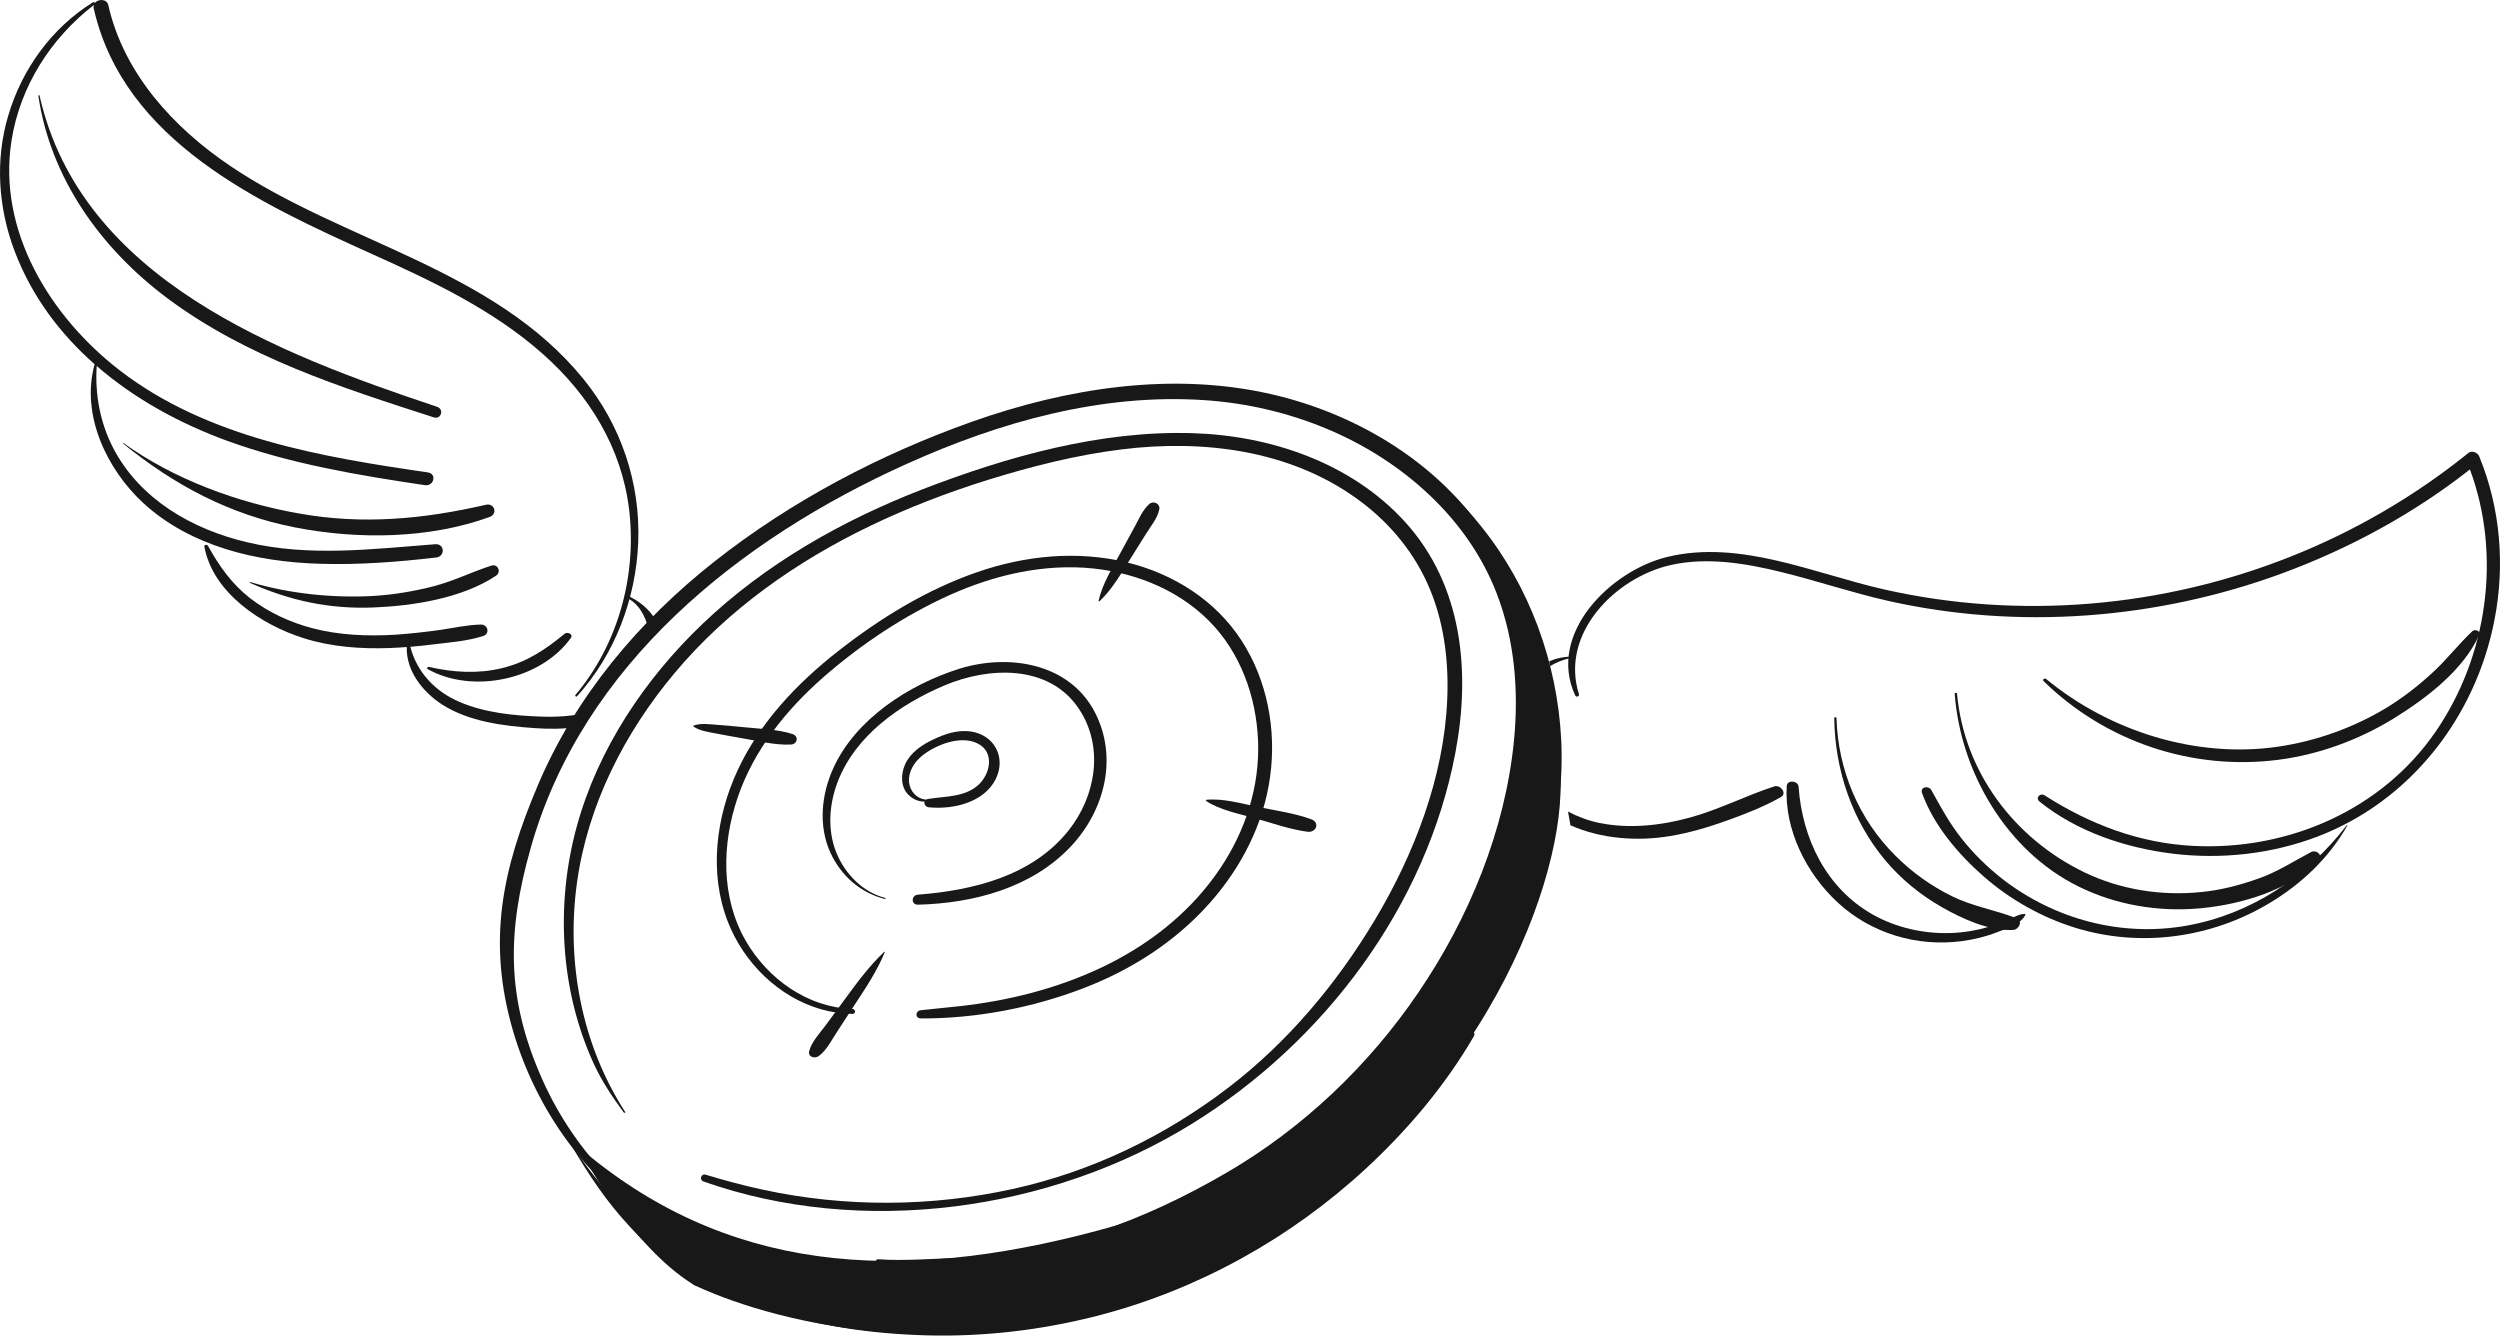 <?xml version="1.0" encoding="UTF-8"?>
<svg xmlns="http://www.w3.org/2000/svg" width="168" height="90" viewBox="0 0 168 90" fill="none">
  <g id="Group 40127">
    <g id="g72448">
      <path id="path72450" d="M99.553 35.493C96.22 30.838 90.967 27.759 85.436 26.49C78.751 24.955 71.695 26.081 65.312 28.341C59.132 30.535 53.163 33.67 48.002 37.74C42.938 41.732 38.686 46.782 36.156 52.741C33.717 58.479 32.722 63.303 34.492 69.335C36.06 74.63 39.484 79.454 44.246 82.321C45.381 83.018 46.636 83.538 47.896 83.951C47.944 83.971 47.988 83.898 47.93 83.879C42.784 81.821 38.686 77.569 36.444 72.543C34.02 67.098 34.054 62.664 35.67 56.959C39.152 44.642 49.695 36.229 60.95 31.165C67.193 28.351 74.028 26.427 80.925 26.889C86.49 27.259 92.001 29.414 96.075 33.281C98.028 35.128 99.615 37.369 100.582 39.889C101.789 43.021 102.063 46.421 101.741 49.754C101.15 55.791 98.716 61.697 95.32 66.689C91.987 71.6 87.572 75.804 82.435 78.8C76.88 82.037 70.848 84.302 64.427 84.529C62.893 84.577 60.608 84.745 59.084 84.625C58.651 84.591 58.915 85.038 59.339 85.077C65.851 85.644 72.681 84.129 78.712 81.614C84.575 79.161 89.741 75.404 93.863 70.556C97.836 65.881 100.765 60.235 102.213 54.266C103.747 47.917 103.458 40.948 99.553 35.493Z" fill="#191818"></path>
    </g>
    <g id="g72452">
      <path id="path72454" d="M94.424 35.078C90.812 31.105 85.396 29.268 80.139 29.109C73.959 28.917 67.697 30.677 61.973 32.889C56.576 34.982 51.42 37.906 47.212 41.922C43.33 45.63 40.19 50.32 38.761 55.529C37.328 60.752 37.631 66.529 39.901 71.483C40.435 72.642 41.156 73.734 41.916 74.758C41.945 74.797 42.037 74.763 42.037 74.763C39.079 70.203 38.049 64.653 38.766 59.362C39.487 54.1 41.969 49.233 45.36 45.197C48.919 40.955 53.522 37.723 58.491 35.333C61.049 34.102 63.7 33.087 66.417 32.24C69.346 31.331 72.352 30.571 75.402 30.196C80.817 29.527 86.594 30.23 91.125 33.471C93.164 34.924 94.838 36.843 95.886 39.128C97.021 41.595 97.373 44.351 97.252 47.044C97.026 52.244 95.025 57.424 92.37 61.854C89.797 66.144 86.522 70.045 82.544 73.089C78.254 76.369 73.343 78.736 68.052 79.9C62.574 81.107 56.807 81.141 51.31 79.957C50.002 79.678 48.708 79.327 47.428 78.943C47.106 78.846 46.971 79.289 47.284 79.4C57.923 83.146 70.578 81.42 80.115 75.508C88.984 70.02 95.848 60.906 97.805 50.57C98.835 45.125 98.281 39.33 94.424 35.078Z" fill="#191818"></path>
    </g>
    <g id="g72456">
      <path id="path72458" d="M83.44 43.059C81.689 40.336 78.837 38.552 75.725 37.792C72.382 36.979 68.89 37.33 65.658 38.451C62.253 39.629 59.122 41.558 56.303 43.77C53.552 45.925 51.061 48.556 49.574 51.75C48.112 54.891 47.627 58.652 48.911 61.941C49.983 64.693 52.316 67.006 55.178 67.824C55.861 68.021 56.568 68.117 57.284 68.136C57.515 68.136 57.515 67.809 57.284 67.8C54.264 67.704 51.599 65.784 50.113 63.221C48.434 60.306 48.507 56.713 49.57 53.597C50.657 50.398 52.821 47.714 55.327 45.511C57.862 43.299 60.743 41.375 63.811 39.99C66.832 38.634 70.146 37.859 73.469 38.201C76.514 38.523 79.525 39.793 81.602 42.101C83.608 44.328 84.56 47.387 84.551 50.36C84.536 53.414 83.464 56.333 81.684 58.806C77.721 64.308 71.016 66.896 64.475 67.617C63.614 67.713 62.743 67.8 61.878 67.886C61.503 67.925 61.478 68.43 61.878 68.439C65.576 68.454 69.381 67.728 72.829 66.4C76.033 65.169 78.981 63.283 81.275 60.705C83.401 58.315 84.912 55.4 85.349 52.212C85.787 49.075 85.171 45.733 83.44 43.059Z" fill="#191818"></path>
    </g>
    <g id="g72460">
      <path id="path72462" d="M73.582 47.876C71.855 44.538 67.767 43.913 64.458 44.942C61.086 46.005 57.493 48.313 55.993 51.632C55.194 53.402 54.983 55.499 55.805 57.303C56.517 58.852 57.835 60.011 59.489 60.419L59.513 60.347C57.979 59.963 56.781 58.731 56.199 57.288C55.593 55.778 55.714 54.061 56.286 52.556C57.479 49.42 60.49 47.323 63.467 46.062C66.439 44.802 70.499 44.624 72.504 47.635C74.207 50.194 73.644 53.498 71.807 55.807C69.378 58.861 65.41 59.833 61.687 60.121C61.226 60.155 61.206 60.809 61.687 60.795C65.424 60.699 69.354 59.669 71.985 56.855C74.236 54.441 75.14 50.911 73.582 47.876Z" fill="#191818"></path>
    </g>
    <g id="g72464">
      <path id="path72466" d="M65.753 52.741C64.82 53.587 63.502 53.501 62.343 53.693L62.237 53.732C61.621 53.693 61.15 53.188 61.087 52.558C61.025 51.861 61.439 51.216 61.958 50.793C62.877 50.047 64.579 49.379 65.715 49.971C66.85 50.553 66.551 52 65.753 52.741ZM65.224 49.153C64.349 49.033 63.492 49.321 62.708 49.696C61.944 50.057 61.174 50.577 60.823 51.365C60.53 52.02 60.51 52.861 61.039 53.405C61.328 53.698 61.727 53.876 62.126 53.866C62.078 54.025 62.213 54.237 62.42 54.251C64.05 54.41 66.118 53.939 66.912 52.356C67.629 50.913 66.83 49.379 65.224 49.153Z" fill="#191818"></path>
    </g>
    <g id="g72468">
      <path id="path72470" d="M47.011 86.013C45.27 84.71 43.649 83.267 42.187 81.66C40.691 80.04 39.239 78.299 38.104 76.394C38.089 76.37 38.056 76.389 38.056 76.389C39.167 78.303 40.307 80.136 41.754 81.795C43.216 83.479 44.861 85.008 46.646 86.35C46.882 86.523 47.281 86.215 47.011 86.013Z" fill="#191818"></path>
    </g>
    <g id="g72472">
      <path id="path72474" d="M98.435 69.333C94.808 74.927 90.143 79.727 84.424 83.185C78.21 86.947 71.115 88.938 63.867 89.145C59.548 89.265 55.359 88.596 51.141 87.716C51.141 87.716 51.092 87.745 51.126 87.755C54.642 89.111 58.499 89.63 62.256 89.736C66.104 89.842 69.985 89.385 73.717 88.428C80.451 86.701 86.699 83.234 91.797 78.52C94.606 75.918 97.102 72.969 99.036 69.651C99.247 69.276 98.651 68.997 98.435 69.333Z" fill="#191818"></path>
    </g>
    <g id="g72476">
      <path id="path72478" d="M104.913 49.705C104.649 44.52 102.797 39.422 99.531 35.367C97.761 33.169 95.645 31.274 93.168 29.918C93.168 29.918 93.096 29.942 93.129 29.966C97.069 32.991 100.344 36.806 102.35 41.389C104.476 46.247 104.899 51.648 103.769 56.814C103.451 58.276 102.965 59.705 102.364 61.08C101.748 62.509 100.921 63.798 100.176 65.149C100.041 65.385 100.392 65.529 100.541 65.347C101.407 64.269 102.037 62.966 102.595 61.71C103.158 60.46 103.61 59.156 103.98 57.829C104.706 55.169 105.048 52.461 104.913 49.705Z" fill="#191818"></path>
    </g>
    <g id="g72484">
      <path id="path72486" d="M59.426 63.957C58.411 64.914 57.579 66.049 56.756 67.175C56.333 67.742 55.919 68.31 55.501 68.877C55.111 69.411 54.539 69.998 54.376 70.638C54.279 71.027 54.751 71.162 55.015 70.97C55.559 70.58 55.91 69.844 56.28 69.291C56.67 68.704 57.045 68.117 57.43 67.526C58.18 66.386 58.945 65.241 59.464 63.971L59.426 63.957Z" fill="#191818"></path>
    </g>
    <g id="g72488">
      <path id="path72490" d="M77.232 33.871C76.795 34.256 76.559 34.829 76.28 35.343C75.963 35.916 75.65 36.493 75.337 37.075C74.77 38.128 74.091 39.201 73.822 40.374C73.822 40.374 73.851 40.432 73.885 40.408C74.77 39.576 75.381 38.465 76.035 37.435C76.362 36.907 76.698 36.377 77.025 35.853C77.343 35.348 77.79 34.814 77.906 34.223C77.973 33.838 77.511 33.626 77.232 33.871Z" fill="#191818"></path>
    </g>
    <g id="g72492">
      <path id="path72494" d="M53.259 49.33C52.21 48.988 50.984 48.978 49.887 48.858C49.31 48.796 48.728 48.748 48.156 48.704C47.641 48.666 47.107 48.589 46.621 48.752C46.621 48.752 46.578 48.8 46.602 48.825C47.025 49.113 47.569 49.185 48.064 49.281C48.632 49.387 49.209 49.498 49.781 49.594C50.868 49.767 52.047 50.09 53.148 50.032C53.595 50.017 53.692 49.464 53.259 49.33Z" fill="#191818"></path>
    </g>
    <g id="g72496">
      <path id="path72498" d="M88.121 55.057C86.996 54.644 85.707 54.466 84.533 54.225C83.446 54.004 82.171 53.629 81.051 53.749L81.036 53.812C81.945 54.432 83.254 54.682 84.302 54.976C85.461 55.303 86.673 55.736 87.866 55.894C88.448 55.967 88.722 55.283 88.121 55.057Z" fill="#191818"></path>
    </g>
    <g id="g72500">
      <path id="path72502" d="M42.889 36.436C43.043 32.434 41.725 28.558 39.2 25.46C33.159 18.039 23.126 16.312 15.488 11.161C11.669 8.588 8.317 4.947 7.278 0.344C7.182 -0.08 6.614 -0.089 6.384 0.19C6.36 0.151 6.302 0.127 6.254 0.151C3.488 1.859 1.478 4.639 0.559 7.751C-0.345 10.762 -0.119 13.994 0.997 16.913C2.141 19.915 4.032 22.425 6.36 24.479C5.417 27.846 7.163 31.54 9.64 33.815C12.814 36.724 17.239 37.754 21.433 37.884C24.055 37.97 26.714 37.768 29.307 37.465C29.932 37.393 29.884 36.532 29.259 36.571C25.026 36.893 20.784 37.436 16.59 36.436C12.901 35.565 9.385 33.545 7.596 30.087C6.725 28.389 6.374 26.499 6.499 24.594C9.048 26.812 12.107 28.471 15.286 29.63C19.562 31.179 24.069 31.939 28.552 32.603C29.158 32.689 29.374 31.843 28.758 31.747C21.606 30.708 13.93 29.423 8.053 24.893C3.392 21.3 -0.187 15.523 0.775 9.444C1.348 5.808 3.411 2.571 6.311 0.334C6.287 0.406 6.278 0.488 6.302 0.584C8.332 9.492 17.431 13.652 24.949 17.048C29.013 18.876 33.126 20.809 36.483 23.791C39.58 26.538 41.769 30.068 42.274 34.224C42.808 38.639 41.557 43.275 38.671 46.7C38.614 46.762 38.719 46.854 38.777 46.791C41.331 43.954 42.736 40.24 42.889 36.436Z" fill="#191818"></path>
    </g>
    <g id="g72504">
      <path id="path72506" d="M39.502 47.876C38.487 48.131 37.41 48.193 36.362 48.155C34.534 48.092 32.562 47.9 30.869 47.164C29.243 46.471 28.017 45.178 27.574 43.465C28.127 43.417 28.671 43.364 29.214 43.292C30.292 43.162 31.432 43.076 32.471 42.739C32.937 42.595 32.798 41.965 32.322 41.97C31.384 41.989 30.451 42.205 29.522 42.34C28.541 42.475 27.55 42.585 26.559 42.653C24.708 42.763 22.813 42.691 21.009 42.22C19.508 41.83 18.037 41.152 16.805 40.2C15.56 39.223 14.727 38.035 13.972 36.674C13.915 36.578 13.708 36.602 13.732 36.732C14.314 39.873 17.599 42.003 20.427 42.893C22.279 43.475 24.26 43.619 26.194 43.547C26.579 43.538 26.959 43.504 27.334 43.48C27.286 45.096 28.416 46.51 29.715 47.347C31.528 48.501 33.812 48.78 35.914 48.929C36.867 48.997 37.848 48.997 38.8 48.857C39.041 48.53 39.272 48.203 39.502 47.876Z" fill="#191818"></path>
    </g>
    <g id="g72508">
      <path id="path72510" d="M42.011 40.119C42.891 40.504 43.377 41.364 43.579 42.293C43.742 42.091 43.92 41.894 44.089 41.701C43.646 40.951 42.944 40.345 42.083 39.998C41.996 39.965 41.924 40.08 42.011 40.119Z" fill="#191818"></path>
    </g>
    <g id="g72512">
      <path id="path72514" d="M167.624 41.684C168.35 37.995 168.033 34.143 166.6 30.66C166.498 30.41 166.104 30.252 165.883 30.434C158.63 36.283 149.737 39.799 140.449 40.564C135.836 40.944 131.166 40.636 126.64 39.616C121.927 38.553 116.944 36.235 112.033 37.428C108.243 38.346 103.948 42.569 105.848 46.725C105.92 46.879 106.16 46.812 106.103 46.643C104.823 42.579 108.532 38.818 112.269 37.971C114.722 37.418 117.329 37.856 119.724 38.447C122.129 39.039 124.476 39.837 126.89 40.381C135.639 42.348 144.936 41.622 153.334 38.539C157.855 36.875 162.184 34.532 165.979 31.545C168.119 37.312 167.162 44.075 163.699 49.13C160.073 54.44 153.738 57.167 147.399 56.845C143.768 56.662 140.449 55.402 137.409 53.454C137.106 53.252 136.75 53.612 137.058 53.867C139.583 55.902 142.868 56.989 146.062 57.374C149.304 57.758 152.637 57.388 155.696 56.234C161.968 53.853 166.354 48.202 167.624 41.684Z" fill="#191818"></path>
    </g>
    <g id="g72516">
      <path id="path72518" d="M157.702 55.457C155.052 58.906 151.281 61.426 146.967 62.2C142.571 62.989 138.05 61.782 134.534 59.045C133.528 58.252 132.61 57.352 131.821 56.352C131.013 55.337 130.412 54.226 129.791 53.1C129.599 52.759 129.007 52.879 129.166 53.307C129.95 55.467 131.595 57.405 133.307 58.901C135.087 60.459 137.193 61.642 139.454 62.345C143.836 63.701 148.612 63.037 152.532 60.676C154.677 59.387 156.495 57.66 157.741 55.481C157.75 55.457 157.717 55.443 157.702 55.457Z" fill="#191818"></path>
    </g>
    <g id="g72520">
      <path id="path72522" d="M136.069 61.416C135.67 61.416 135.304 61.661 134.943 61.815C134.525 61.998 134.102 62.152 133.674 62.277C132.817 62.527 131.947 62.672 131.067 62.7C129.277 62.758 127.44 62.344 125.877 61.474C122.722 59.704 121.115 56.366 120.865 52.869C120.841 52.461 120.091 52.379 120.067 52.821C119.899 55.75 121.38 58.694 123.496 60.651C125.733 62.724 128.825 63.643 131.841 63.244C132.649 63.133 133.448 62.941 134.198 62.648C134.785 62.422 135.852 62.08 136.107 61.464C136.117 61.431 136.093 61.416 136.069 61.416Z" fill="#191818"></path>
    </g>
    <g id="g72524">
      <path id="path72526" d="M104.146 44.768C104.651 44.475 105.199 44.263 105.781 44.186C105.839 44.176 105.825 44.124 105.825 44.124C105.175 44.104 104.617 44.225 104.108 44.441C104.122 44.552 104.132 44.662 104.146 44.768Z" fill="#191818"></path>
    </g>
    <g id="g72528">
      <path id="path72530" d="M119.237 52.844C117.313 53.47 115.504 54.412 113.542 54.946C111.589 55.48 109.506 55.706 107.501 55.307C106.784 55.163 106.053 54.898 105.37 54.537C105.423 54.816 105.471 55.095 105.519 55.379C105.519 55.379 105.529 55.432 105.529 55.456C107.583 56.375 110.04 56.557 112.262 56.178C113.542 55.961 114.797 55.591 116.019 55.153C117.265 54.706 118.52 54.22 119.674 53.566C120.117 53.316 119.645 52.715 119.237 52.844Z" fill="#191818"></path>
    </g>
    <g id="g72532">
      <path id="path72534" d="M100.815 37.898C100.815 37.898 104.817 49.008 100.589 58.128C96.366 67.233 87.607 78.761 75.035 82.345C61.553 86.188 49.76 85.918 39.64 77.703C39.356 77.482 39.087 77.251 38.817 77.011C38.817 77.011 42.252 83.682 46.643 86.351C46.643 86.351 61.481 93.898 79.253 86.125C97.034 78.343 104.148 62.341 104.817 54.121C105.48 45.901 100.815 37.898 100.815 37.898Z" fill="#191818"></path>
    </g>
    <g id="g72536">
      <path id="path72538" d="M29.372 27.337C18.733 23.783 5.449 18.771 2.659 6.429C2.65 6.381 2.573 6.391 2.578 6.439C3.395 11.989 6.791 16.712 11.24 20.036C16.55 24.004 22.908 26.034 29.156 28.049C29.637 28.198 29.868 27.505 29.372 27.337Z" fill="#191818"></path>
    </g>
    <g id="g72540">
      <path id="path72542" d="M32.656 33.919C28.462 34.886 24.388 35.271 20.122 34.511C15.991 33.785 11.7 32.227 8.28 29.759L8.252 29.788C11.7 32.602 15.432 34.583 19.833 35.444C24.061 36.267 28.823 36.219 32.901 34.742C33.469 34.535 33.233 33.79 32.656 33.919Z" fill="#191818"></path>
    </g>
    <g id="g72544">
      <path id="path72546" d="M33.016 38.01C31.712 38.433 30.5 39.039 29.163 39.39C27.821 39.737 26.441 39.968 25.06 40.049C22.357 40.198 19.428 39.895 16.84 39.121C16.807 39.111 16.773 39.159 16.773 39.159C19.481 40.367 22.112 40.934 25.06 40.824C27.749 40.718 31.044 40.213 33.333 38.688C33.703 38.443 33.463 37.866 33.016 38.01Z" fill="#191818"></path>
    </g>
    <g id="g72548">
      <path id="path72550" d="M37.944 42.587C36.627 43.674 35.371 44.511 33.688 44.91C32.072 45.295 30.427 45.184 28.816 44.814C28.724 44.8 28.652 44.91 28.748 44.968C31.745 46.647 36.328 45.704 38.358 42.876C38.546 42.626 38.137 42.433 37.944 42.587Z" fill="#191818"></path>
    </g>
    <g id="g72552">
      <path id="path72554" d="M135.502 61.704C134.073 61.146 132.568 60.915 131.173 60.227C129.773 59.539 128.489 58.621 127.388 57.519C124.911 55.066 123.511 51.733 123.415 48.266C123.405 48.169 123.256 48.169 123.261 48.266C123.304 51.733 124.463 55.163 126.705 57.832C127.768 59.092 129.057 60.141 130.495 60.963C131.866 61.742 133.65 62.565 135.261 62.493C135.66 62.488 135.973 61.896 135.502 61.704Z" fill="#191818"></path>
    </g>
    <g id="g72556">
      <path id="path72558" d="M155.298 57.262C154.114 57.887 153.037 58.594 151.758 59.042C150.512 59.484 149.233 59.821 147.915 59.946C145.25 60.22 142.485 59.787 140.065 58.618C135.352 56.343 131.985 51.861 131.514 46.623C131.509 46.532 131.355 46.532 131.355 46.623C131.754 51.895 134.832 57.166 139.642 59.556C142.196 60.826 145.087 61.302 147.915 61.033C150.632 60.769 153.826 59.835 155.807 57.844C156.144 57.512 155.682 57.06 155.298 57.262Z" fill="#191818"></path>
    </g>
    <g id="g72560">
      <path id="path72562" d="M166.146 42.412C165.237 43.268 164.463 44.273 163.544 45.129C162.567 46.038 161.519 46.861 160.379 47.558C158.157 48.9 155.694 49.785 153.131 50.17C147.619 50.992 141.756 49.145 137.499 45.625C137.389 45.543 137.22 45.673 137.331 45.774C141.486 49.833 147.277 51.791 153.054 51.065C155.8 50.718 158.484 49.737 160.85 48.285C163.024 46.943 165.53 45.047 166.608 42.657C166.728 42.397 166.305 42.258 166.146 42.412Z" fill="#191818"></path>
    </g>
  </g>
</svg>
